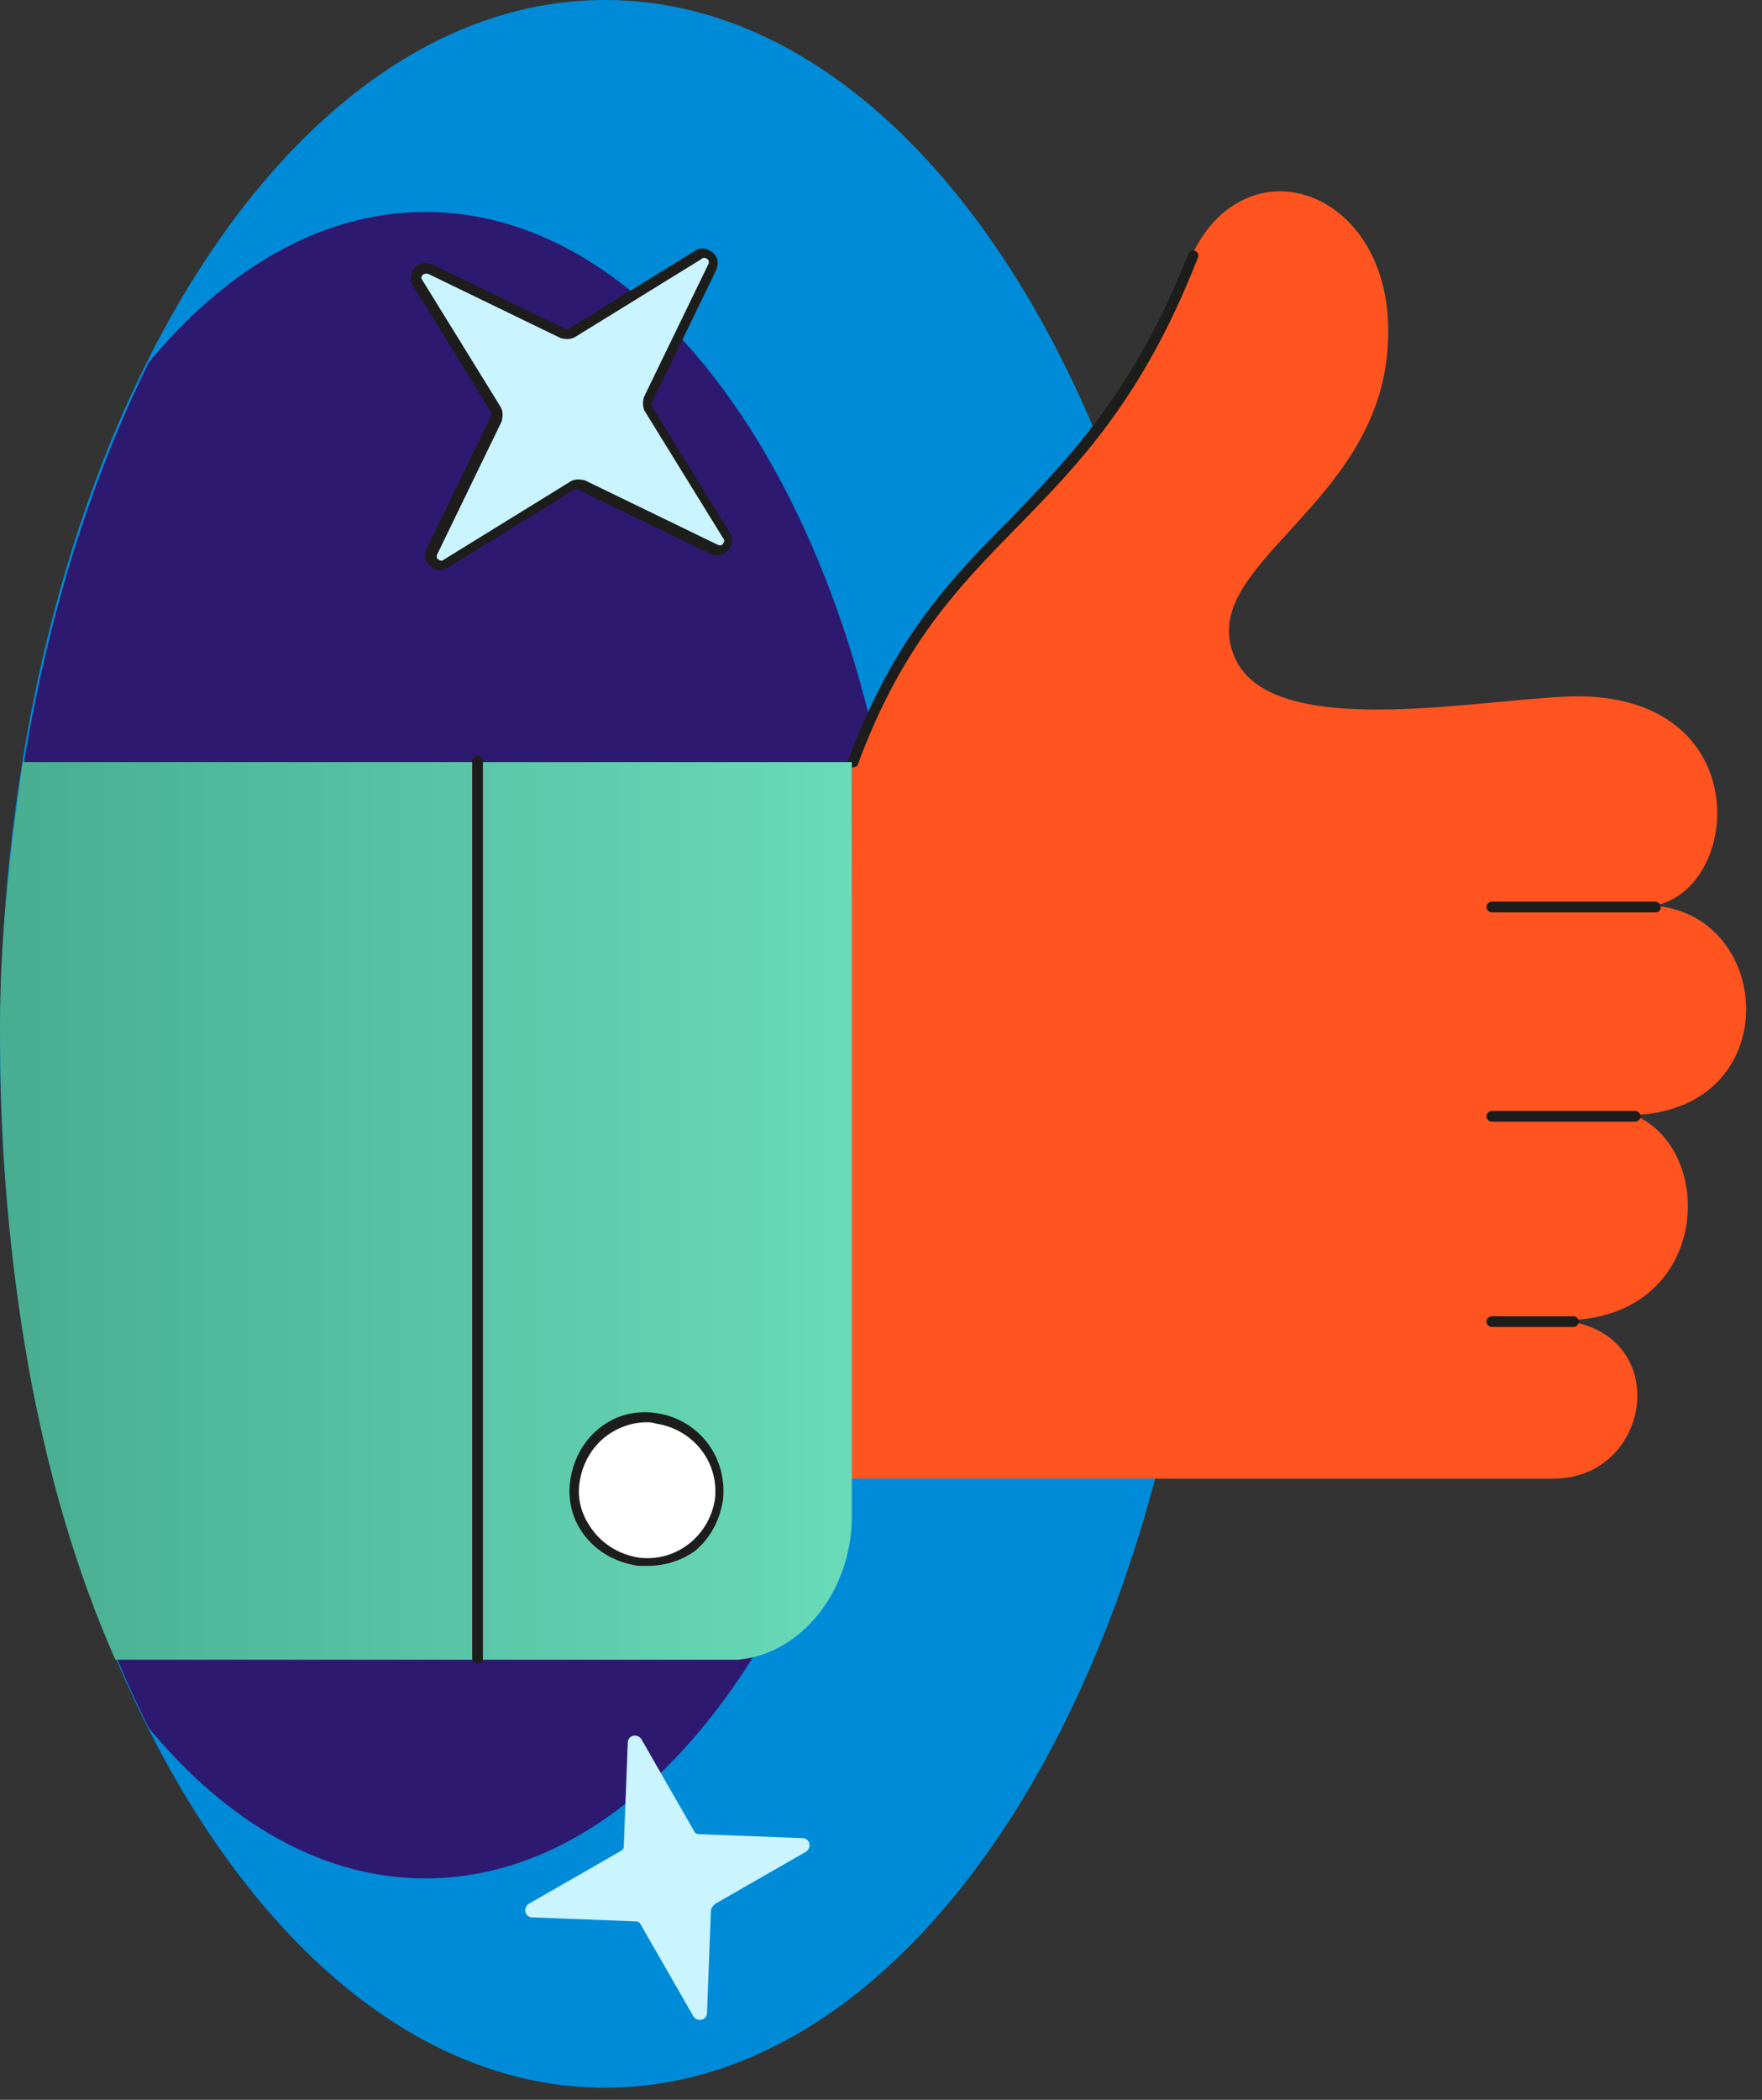 <?xml version="1.0" encoding="UTF-8"?> <svg xmlns="http://www.w3.org/2000/svg" width="94" height="112" viewBox="0 0 94 112" fill="none"><rect x="0" y="0" width="94" height="112" fill="#333333" stroke="none"/><path d="M32.277 111.356C50.102 111.356 64.553 86.428 64.553 55.678C64.553 24.928 50.102 0 32.277 0C14.451 0 0 24.928 0 55.678C0 86.428 14.451 111.356 32.277 111.356Z" fill="#008BD8"></path><path d="M22.687 100.191C36.928 100.191 48.45 80.296 48.45 55.749C48.45 31.202 36.928 11.307 22.687 11.307C17.176 11.307 12.095 14.312 7.944 19.322C3.078 29.127 0.072 41.794 0.072 55.749C0.072 69.704 3.078 82.443 7.944 92.176C12.095 97.186 17.176 100.191 22.687 100.191Z" fill="#2E1970"></path><path d="M30.916 25.836L38.001 29.271C38.43 29.485 38.931 28.985 38.645 28.555L34.494 21.828C34.422 21.685 34.422 21.47 34.494 21.327L37.929 14.242C38.144 13.812 37.643 13.312 37.213 13.598L30.486 17.749C30.343 17.82 30.128 17.82 29.985 17.749L22.9 14.313C22.471 14.099 21.97 14.6 22.256 15.029L26.407 21.756C26.478 21.899 26.478 22.114 26.407 22.257L22.972 29.342C22.757 29.772 23.258 30.273 23.687 29.986L30.415 25.836C30.629 25.764 30.772 25.764 30.916 25.836Z" fill="#CAF4FF"></path><path d="M23.473 30.416C23.258 30.416 23.115 30.345 22.972 30.201C22.686 29.987 22.614 29.629 22.757 29.271L26.193 22.186C26.264 22.115 26.193 22.043 26.193 21.971L22.042 15.244C21.827 14.958 21.899 14.6 22.113 14.314C22.328 14.028 22.686 13.956 23.044 14.099L30.129 17.534C30.2 17.606 30.272 17.534 30.343 17.534L37.071 13.383C37.357 13.169 37.715 13.24 38.001 13.455C38.287 13.67 38.359 14.028 38.216 14.385L34.781 21.471C34.709 21.542 34.781 21.614 34.781 21.685L38.931 28.412C39.146 28.699 39.074 29.056 38.86 29.343C38.645 29.629 38.287 29.701 37.929 29.557L30.844 26.122C30.773 26.051 30.701 26.122 30.63 26.122L23.902 30.273C23.759 30.345 23.616 30.416 23.473 30.416ZM22.686 14.6C22.614 14.6 22.543 14.672 22.543 14.672C22.543 14.672 22.4 14.815 22.543 14.958L26.694 21.685C26.837 21.9 26.837 22.186 26.765 22.472L23.33 29.557C23.258 29.701 23.33 29.844 23.401 29.844C23.401 29.844 23.545 29.987 23.688 29.844L30.415 25.693C30.63 25.55 30.916 25.55 31.202 25.621L38.287 29.056C38.43 29.128 38.573 29.056 38.573 28.985C38.573 28.985 38.717 28.842 38.573 28.699L34.423 21.971C34.279 21.757 34.279 21.471 34.351 21.184L37.786 14.099C37.858 13.956 37.786 13.813 37.715 13.813C37.715 13.813 37.572 13.67 37.428 13.813L30.701 17.964C30.486 18.107 30.2 18.107 29.914 18.035L22.829 14.6C22.757 14.6 22.757 14.6 22.686 14.6Z" fill="#1D1D1B"></path><path d="M38.145 101.552L43.011 98.761C43.297 98.547 43.226 98.117 42.868 98.046L37.286 97.831C37.143 97.831 37.071 97.76 37 97.616L34.209 92.75C33.994 92.464 33.565 92.535 33.493 92.893L33.278 98.475C33.278 98.618 33.207 98.69 33.064 98.761L28.197 101.552C27.911 101.767 27.983 102.197 28.34 102.268L33.922 102.483C34.066 102.483 34.137 102.554 34.209 102.698L37 107.564C37.215 107.85 37.644 107.779 37.715 107.421L37.93 101.839C38.002 101.696 38.073 101.624 38.145 101.552Z" fill="#CAF4FF"></path><path d="M84.448 37.143C79.796 37.071 67.773 39.791 65.841 34.996C63.837 30.201 73.212 27.124 73.999 18.894C74.858 10.377 66.699 7.228 63.622 13.526C57.825 28.197 50.383 27.41 45.444 40.578C45.444 44.872 45.301 78.866 45.301 78.866H82.873C88.169 78.866 89.314 70.993 83.303 70.421C91.246 70.493 91.676 61.332 87.167 59.471C95.254 59.185 94.682 48.808 88.241 48.307C92.892 47.448 93.68 37.358 84.448 37.143Z" fill="#FF541F"></path><path d="M45.444 40.936H45.373C45.23 40.865 45.158 40.722 45.23 40.579C47.663 34.066 50.669 30.917 53.889 27.697C57.11 24.333 60.473 20.898 63.407 13.527C63.479 13.383 63.622 13.312 63.765 13.384C63.908 13.455 63.98 13.598 63.908 13.741C60.974 21.256 57.539 24.762 54.247 28.126C51.098 31.347 48.092 34.424 45.731 40.865C45.659 40.865 45.588 40.936 45.444 40.936Z" fill="#1D1D1B"></path><path d="M1.217 40.649C0.573 45.158 0 49.881 0 54.748C0 67.487 2.004 79.152 6.155 88.527H38.789C39.003 88.527 39.147 88.527 39.361 88.527C42.725 88.241 45.444 84.877 45.444 80.869V75.359V40.649L1.217 40.649Z" fill="url(#paint0_linear_2577_844)"></path><path d="M30.703 79.01C30.488 81.157 31.991 83.017 34.066 83.304C36.213 83.519 38.074 82.016 38.36 79.94C38.575 77.793 37.072 75.933 34.996 75.646C32.849 75.36 30.917 76.863 30.703 79.01Z" fill="white"></path><path d="M34.567 83.519C34.424 83.519 34.281 83.519 34.066 83.519C32.992 83.375 31.991 82.874 31.275 82.016C30.559 81.157 30.273 80.083 30.416 79.01C30.559 77.936 31.06 76.934 31.919 76.219C32.778 75.503 33.851 75.217 34.925 75.36C37.215 75.646 38.789 77.65 38.575 79.94C38.431 81.014 37.931 82.016 37.072 82.731C36.356 83.232 35.497 83.519 34.567 83.519ZM34.495 75.861C33.708 75.861 32.921 76.147 32.277 76.648C31.561 77.221 31.06 78.079 30.917 79.081C30.774 80.012 31.06 80.942 31.704 81.729C32.277 82.445 33.136 82.946 34.138 83.089C36.141 83.304 37.859 81.873 38.145 79.94C38.36 77.936 36.929 76.219 34.996 75.933C34.782 75.861 34.639 75.861 34.495 75.861Z" fill="#1D1D1B"></path><path d="M88.313 48.665H79.582C79.439 48.665 79.295 48.522 79.295 48.379C79.295 48.236 79.439 48.093 79.582 48.093H88.313C88.456 48.093 88.599 48.236 88.599 48.379C88.599 48.594 88.456 48.665 88.313 48.665Z" fill="#1D1D1B"></path><path d="M87.24 59.829H79.582C79.439 59.829 79.296 59.686 79.296 59.543C79.296 59.4 79.439 59.257 79.582 59.257H87.24C87.383 59.257 87.526 59.4 87.526 59.543C87.526 59.686 87.383 59.829 87.24 59.829Z" fill="#1D1D1B"></path><path d="M83.947 70.779H79.582C79.439 70.779 79.295 70.635 79.295 70.492C79.295 70.349 79.439 70.206 79.582 70.206H83.947C84.09 70.206 84.234 70.349 84.234 70.492C84.234 70.635 84.09 70.779 83.947 70.779Z" fill="#1D1D1B"></path><path d="M25.477 88.741C25.334 88.741 25.19 88.598 25.19 88.455L25.19 40.577C25.19 40.434 25.334 40.291 25.477 40.291C25.62 40.291 25.763 40.434 25.763 40.577L25.763 88.455C25.763 88.669 25.62 88.741 25.477 88.741Z" fill="#1D1D1B"></path><defs><linearGradient id="paint0_linear_2577_844" x1="0.042" y1="64.564" x2="45.485" y2="64.564" gradientUnits="userSpaceOnUse"><stop stop-color="#48AD91"></stop><stop offset="1" stop-color="#69DBB9"></stop></linearGradient></defs></svg> 